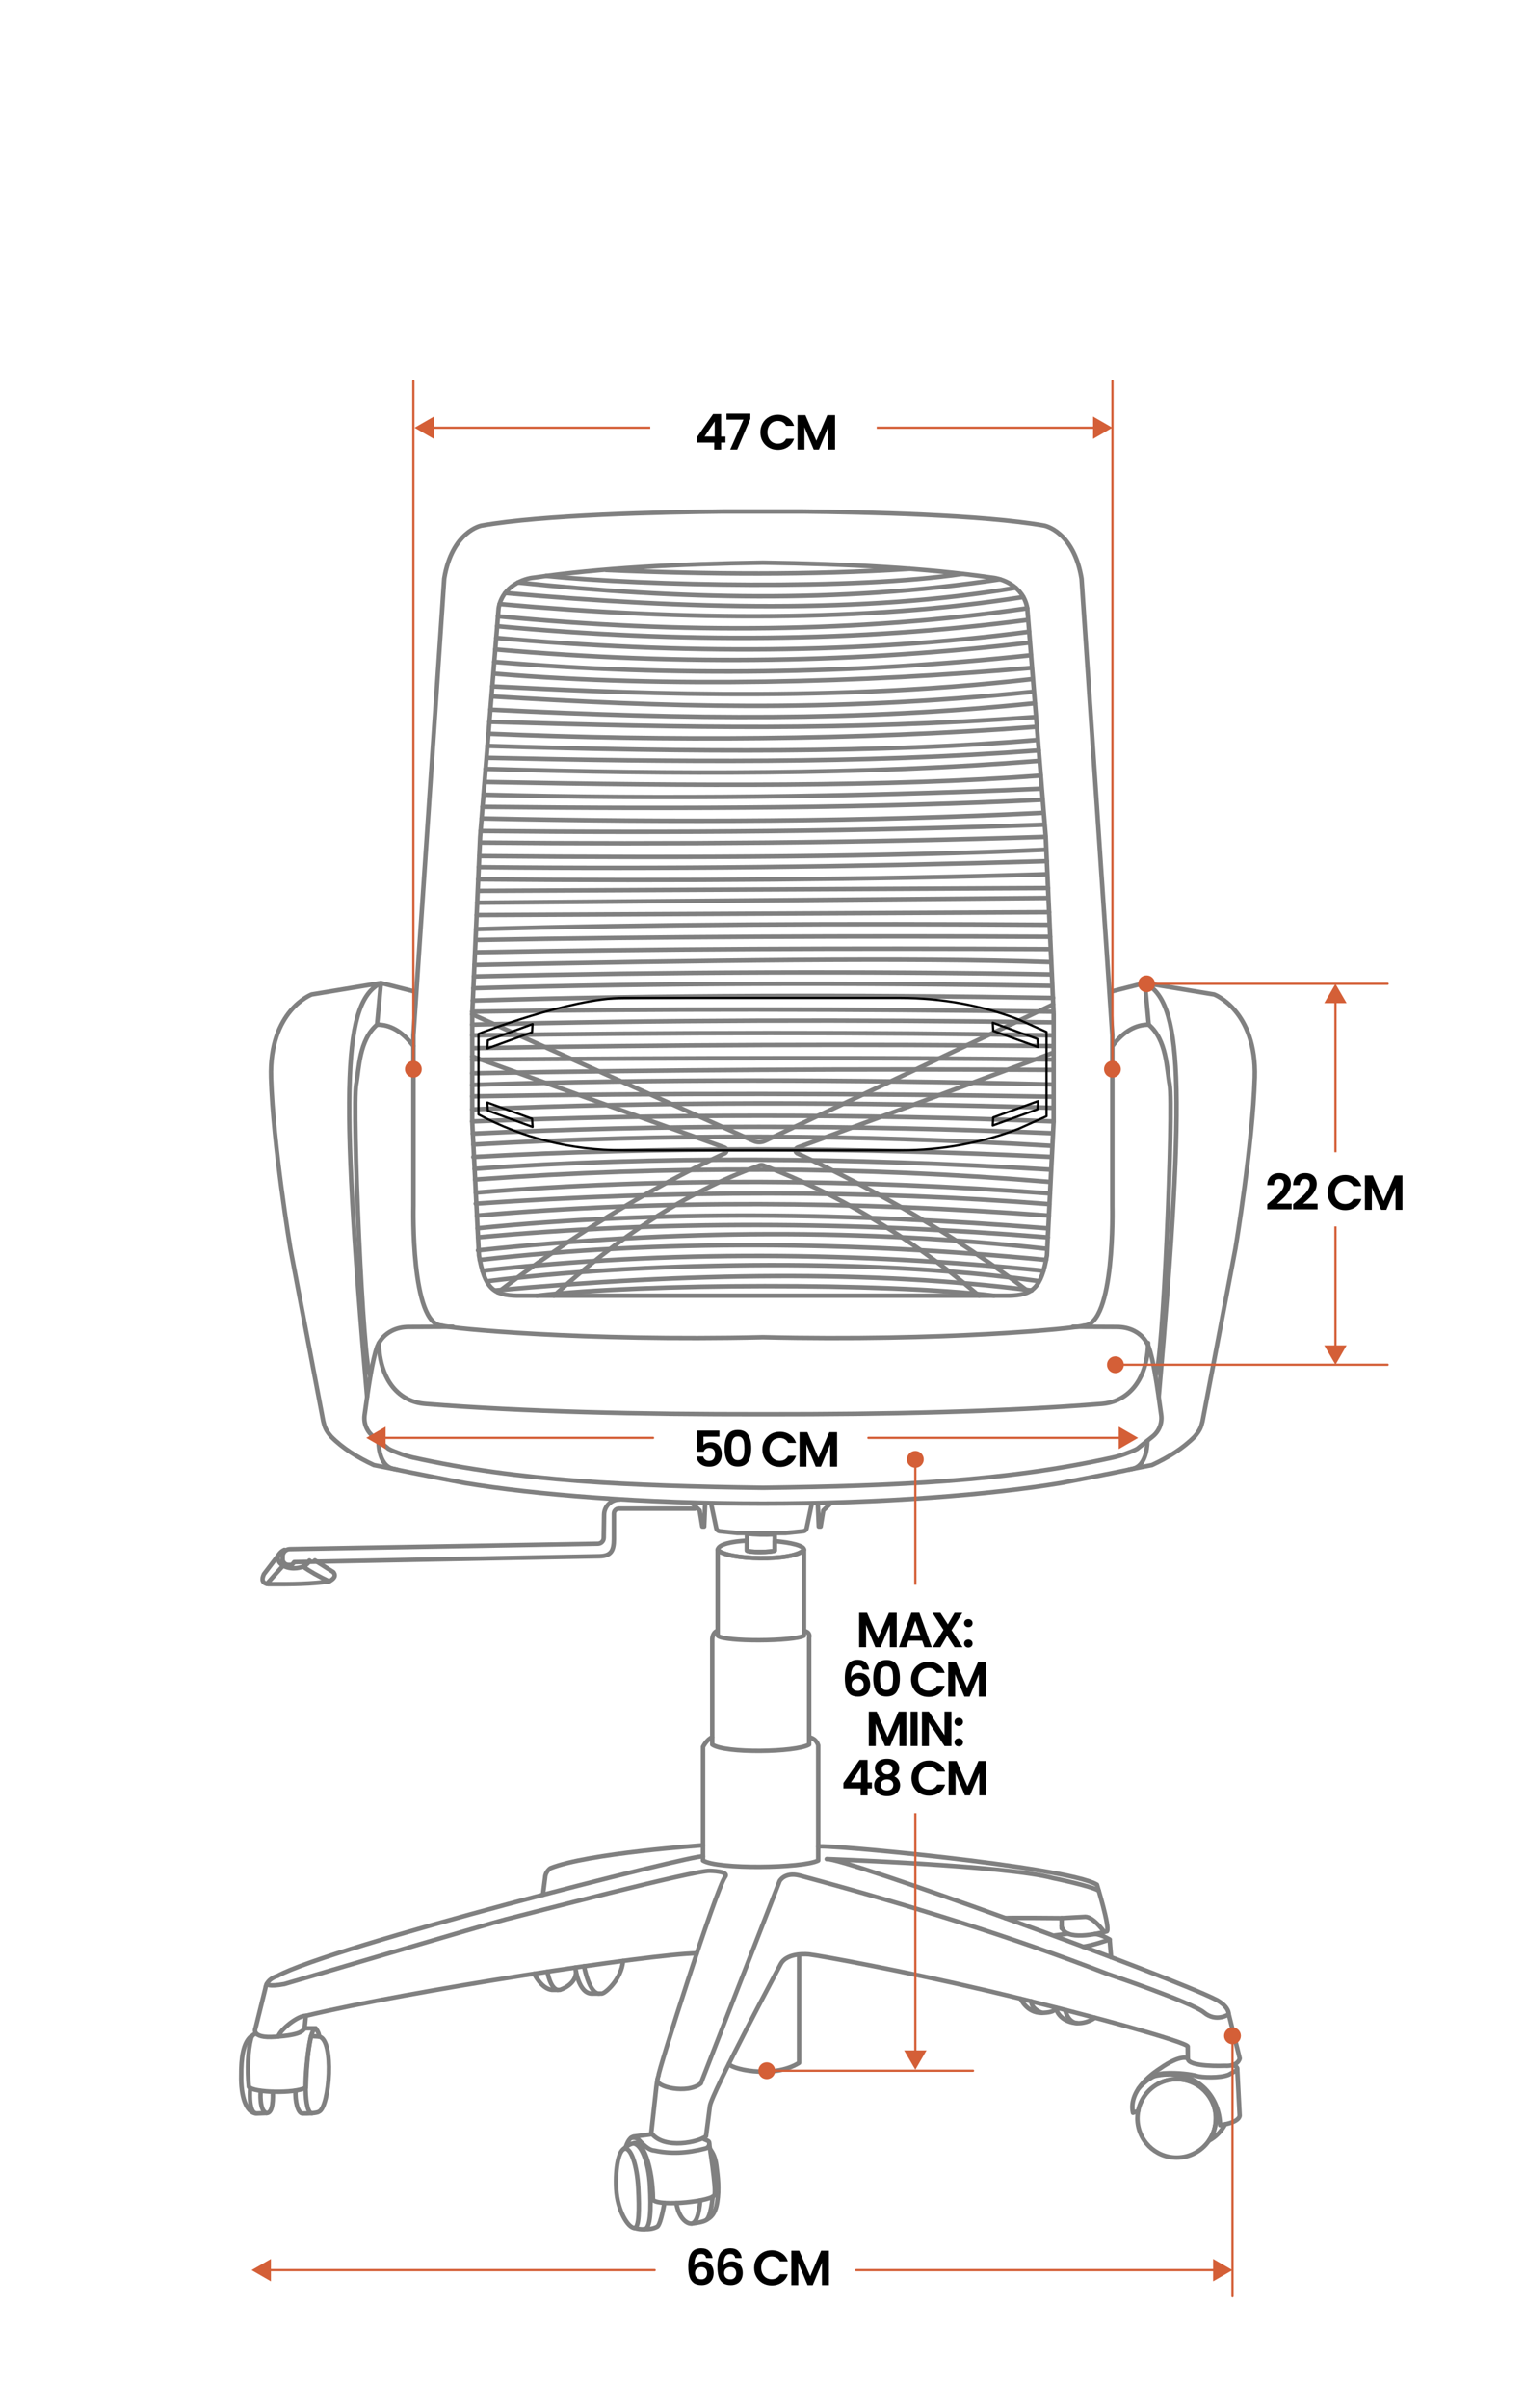 <?xml version="1.0" encoding="utf-8"?>
<!-- Generator: Adobe Illustrator 26.1.0, SVG Export Plug-In . SVG Version: 6.00 Build 0)  -->
<svg version="1.1" xmlns="http://www.w3.org/2000/svg" xmlns:xlink="http://www.w3.org/1999/xlink" x="0px" y="0px"
	 viewBox="0 0 380 600" style="enable-background:new 0 0 380 600;" xml:space="preserve">
<style type="text/css">
	.st0{fill:#808080;}
	.st1{fill:none;stroke:#808080;stroke-linecap:round;stroke-linejoin:round;stroke-miterlimit:10;}
	.st2{fill:#D55F37;}
	.st3{opacity:0.8;fill:#FFFFFF;}
	.st4{fill:#FFFFFF;}
	.st5{fill:none;stroke:#D55F37;stroke-width:0.5;stroke-linecap:round;stroke-linejoin:round;}
	.st6{fill:none;stroke:#D55F37;stroke-width:0.5;stroke-miterlimit:10;}
	.st7{fill:none;stroke:#D55F37;stroke-width:0.5;stroke-linecap:round;stroke-linejoin:round;stroke-dasharray:5.008,5.008;}
	.st8{fill:none;stroke:#D55F37;stroke-linecap:round;stroke-linejoin:round;}
	.st9{fill:none;stroke:#808080;stroke-width:2;stroke-linecap:round;stroke-linejoin:round;stroke-miterlimit:10;}
	.st10{fill:none;stroke:#FF0000;stroke-miterlimit:10;}
	.st11{fill:#D45F37;}
	.st12{fill:none;stroke:#808080;stroke-width:1.118;stroke-linecap:round;stroke-linejoin:round;stroke-miterlimit:10;}
	.st13{fill:none;stroke:#000000;stroke-width:0.559;stroke-linecap:round;stroke-linejoin:round;stroke-miterlimit:10;}
	.st14{fill:none;stroke:#D45F37;stroke-width:0.559;stroke-miterlimit:10;}
	.st15{fill:none;stroke:#D45F37;stroke-width:0.559;stroke-linecap:round;stroke-linejoin:round;}
	.st16{fill:none;stroke:#D45F37;stroke-width:0.559;stroke-linecap:round;stroke-linejoin:round;stroke-dasharray:2.795,2.795;}
	.st17{fill:none;stroke:#D55F37;stroke-linecap:round;stroke-linejoin:round;stroke-miterlimit:10;}
</style>
<g id="Capa_4">
</g>
<g id="Capa_3">
</g>
<g id="Capa_2">
	<g>
		<g>
			<path class="st12" d="M190.1,333.17c-44.91,1.05-78.07-2.2-79.94-2.89c-7.85-0.18-7.14-29.8-7.14-29.8v-42.53l7.67-113.79
				c1.95-11.83,9.28-13.2,9.28-13.2c15.16-2.7,44.8-3.36,60.24-3.52h19.77c15.44,0.16,45.08,0.82,60.24,3.52
				c0,0,7.33,1.37,9.28,13.2l7.67,113.79v42.53c0,0,0.71,29.62-7.14,29.8C268.17,330.98,235.01,334.23,190.1,333.17"/>
			<path class="st12" d="M91.47,347.97c-6.98-79.26-5.67-98.4,3.44-103.06l-17.26,2.86c0,0-10.62,3.98-10.11,20.73
				s4.8,42.49,4.8,42.49l8.21,43.1c0.35,1.41,0.54,2.15,1.94,3.81c2.91,2.94,6.58,5.22,10.68,7.12l5.66,1.11"/>
			<path class="st12" d="M190.1,322.82l61.27,0c5.98-0.1,8.11-2.02,9.5-10l1.68-33.41v-26.7l-1.97-44.2l-4.6-56.96
				c-0.98-5.63-6.38-7.41-8.81-7.63c-16.23-2.34-35.65-3.42-57.06-3.73h0c-21.41,0.3-40.83,1.39-57.06,3.73
				c-2.43,0.22-7.84,2-8.81,7.63l-4.6,56.96l-1.97,44.2v26.7l1.68,33.41c1.39,7.98,3.52,9.9,9.5,10L190.1,322.82z"/>
			<path class="st12" d="M267.35,330.56l10.98,0.05c1.5,0.01,3.01,0.31,4.34,1.01c1.52,0.8,2.75,1.99,3.52,3.81
				c1.25,3.36,2.21,10.13,3.16,17.11c0.28,2.04-0.54,4.08-2.14,5.36l-3.84,3.07c-0.79,0.44-1.87,0.83-3.27,1.35
				c-0.88,0.33-1.79,0.6-2.71,0.8c-26.65,5.94-54.04,7.11-87.29,7.56h0c-33.26-0.45-60.65-1.62-87.29-7.56
				c-0.92-0.21-1.83-0.48-2.71-0.8c-1.41-0.52-2.49-0.91-3.27-1.35l-3.84-3.07c-1.61-1.29-2.42-3.32-2.14-5.36
				c0.95-6.98,1.92-13.74,3.16-17.11c0.77-1.82,2.01-3.01,3.52-3.81c1.33-0.7,2.84-1.01,4.34-1.01l10.98-0.05"/>
			<path class="st12" d="M285.89,358.98c0,0,0.16,6.08-3.58,6.95c-3.74,0.87-17.94,3.57-17.94,3.57
				c-17.17,2.86-44.53,5.12-74.27,5.12h0c-29.74,0-57.1-2.26-74.27-5.12c0,0-14.2-2.7-17.94-3.57c-3.74-0.87-3.58-6.95-3.58-6.95"/>
			<path class="st12" d="M288.73,347.97c6.98-79.26,5.67-98.4-3.44-103.06l17.26,2.86c0,0,10.62,3.98,10.11,20.73
				s-4.8,42.49-4.8,42.49l-8.21,43.1c-0.35,1.41-0.54,2.15-1.94,3.81c-2.91,2.94-6.58,5.22-10.68,7.12l-5.66,1.11"/>
			<path class="st12" d="M117.65,252.7l70.08,31.55c0.94,0.43,2.03,0.42,2.96-0.03l71.76-33.98"/>
			<path class="st12" d="M117.65,263.19c0,0,53.06,19.2,62.88,22.71c0.62,0.22,0.7,1.06,0.14,1.41
				c-20.17,9.52-38.99,21.16-56.6,34.67"/>
			<path class="st12" d="M262.55,262.24c0,0-53.99,20.15-63.8,23.66c-0.62,0.22-0.7,1.06-0.14,1.41
				c20.17,9.52,39.68,20.68,57.29,34.19"/>
			<path class="st12" d="M138.03,322.82c15.75-14.24,32.48-25.65,50.87-32.3c0.5-0.32,1.14-0.33,1.65-0.02
				c17.7,6.76,35.5,17.12,53.43,32.32"/>
			<polyline class="st12" points="172.5,374.54 174.34,376.34 175,380.33 175.47,380.33 175.71,374.65 			"/>
			<path class="st12" d="M177.26,374.93l1.22,5.81c0.09,0.41,0.43,0.71,0.84,0.76l4.36,0.45h12.12l4.36-0.45
				c0.42-0.04,0.76-0.35,0.84-0.76l1.22-5.81"/>
			<polyline class="st12" points="206.99,374.54 205.15,376.34 204.49,380.33 204.02,380.33 203.78,374.65 			"/>
			<path class="st12" d="M173.18,375.88H154.2c-0.68,0-1.23,0.55-1.23,1.23v6.3c0,2.97-0.7,4.27-3.66,4.33L73.3,389.2l-0.28,0.36
				c-0.16,0.21-0.41,0.34-0.68,0.34h-0.47c-0.79,0-1.44-0.64-1.44-1.44v-0.69c0-0.98,0.79-1.79,1.77-1.81l76.78-1.35
				c0.8-0.01,1.45-0.66,1.46-1.46l0.09-5.78c0.03-2.09,1.74-3.77,3.84-3.77l0,0"/>
			<path class="st12" d="M77.1,388.81c-0.39,1.14-1.98,1.93-3.87,1.93c-2.19,0-3.97-1.14-3.97-2.55c0-0.84,0.63-1.58,1.59-2.04"/>
			<path class="st12" d="M69.53,387.27l-3.76,4.92c-0.63,1.34-0.44,2.25,1.01,2.49c5.83,0.04,11.3-0.05,15.25-0.69
				c1.14-0.62,1.81-1.33,1.03-2.3l-4.59-2.91"/>
			<path class="st12" d="M70.44,390.21c-0.11,0.09-3.96,4.41-3.96,4.41"/>
			<path class="st12" d="M82.03,393.99c-2.62-1.23-4.79-2.46-6.51-3.69"/>
			<path class="st12" d="M103,246.96l-8.09-2.05l-0.95,10.38c3.17-0.01,6.2,1.56,9.04,5.32"/>
			<path class="st12" d="M92.29,342.7c-1.84-1.34-4.59-66.87-3.54-72.48c0.73-3.88,0.69-11.11,5.21-14.93"/>
			<path class="st12" d="M277.2,246.96l8.09-2.05l0.95,10.38c-3.17-0.01-6.2,1.56-9.04,5.32"/>
			<path class="st12" d="M287.91,342.7c1.84-1.34,4.59-66.87,3.54-72.48c-0.73-3.88-0.69-11.11-5.21-14.93"/>
			<path class="st12" d="M286.09,334.59c0,3.42-1,10.92-7.28,14.04c-1.36,0.67-2.85,1.03-4.36,1.15
				c-24.59,1.96-53.18,2.61-83.85,2.58h-0.7c-30.66,0.03-59.26-0.62-83.85-2.58c-1.51-0.12-3-0.48-4.36-1.15
				c-6.28-3.12-7.28-10.62-7.28-14.04"/>
			<g>
				<path class="st12" d="M151.09,142.02c25.49,1.11,50.78,1.3,75.68-0.29"/>
				<path class="st12" d="M136.06,143.5c24.46,2.46,76.95,3.57,103.78-0.53"/>
				<path class="st12" d="M129.07,145.13c39.72,4.13,79.66,5.31,120.11-0.79"/>
				<path class="st12" d="M125.86,147.75c45.61,4.03,89.15,5.17,127.24-1.3"/>
				<path class="st12" d="M124.47,150.5c46.82,4.18,90.91,4.44,130.52-1.75"/>
				<path class="st12" d="M255.97,151.55c-41.74,6.07-86.1,6.43-131.91,1.99"/>
				<path class="st12" d="M123.86,156.01c45.54,4.24,89.66,3.98,132.11-1.54"/>
				<path class="st12" d="M123.63,158.93c46.31,4.13,90.73,3.95,132.82-1.53"/>
				<path class="st12" d="M123.39,161.8c47.53,4.18,91.59,3.18,133.05-1.67"/>
				<path class="st12" d="M123.14,164.9c44.98,3.77,89.56,3.04,133.78-1.65"/>
				<path class="st12" d="M123.39,167.86c42.92,3.55,91.72,2.2,133.53-1.45"/>
				<path class="st12" d="M122.65,171.01c27.75,1.34,80.5,4.35,134.75-1.84"/>
				<path class="st12" d="M122.65,173.52c42.59,2.57,82.87,4.08,134.75-1.17"/>
				<path class="st12" d="M122.18,176.81c50.31,2.48,91.36,2.89,135.71-1.6"/>
				<path class="st12" d="M121.94,179.84c51.03,1.53,87.79,2.23,135.95-1.19"/>
				<path class="st12" d="M121.7,182.81c44.42,1.86,91.68,1.62,136.19-1.7"/>
				<path class="st12" d="M121.45,185.84c51.33,1.63,98.81,1.79,137.17-1.5"/>
				<path class="st12" d="M121.45,188.81c46.85,1.04,93.33,1.5,137.39-1.84"/>
				<path class="st12" d="M120.99,191.57c47.59,1.43,94.09,1.46,137.85-1.99"/>
				<path class="st12" d="M120.99,194.83c52.27,1.03,101.16,1.21,138.36-1.59"/>
				<path class="st12" d="M120.47,198c44.77,1.15,91.12,0.58,138.88-1.5"/>
				<path class="st12" d="M120.22,201.03c51.97,0.58,99.72,0.25,139.61-1.77"/>
				<path class="st12" d="M119.99,203.91c49.45,1.06,96.35,0.78,139.84-1.39"/>
				<path class="st12" d="M119.74,207.05c48.85,0.52,95.72,0.08,140.09-1.57"/>
				<path class="st12" d="M119.74,209.92c48.25,0.47,95.25,0.04,140.84-1.41"/>
				<path class="st12" d="M119.41,213.29c54.12,0.52,102.37,0.17,141.17-1.59"/>
				<path class="st12" d="M119.28,216.04c46.26,0.5,93.49-0.05,141.57-1.49"/>
				<path class="st12" d="M119.15,219.09c50.45,0.43,97.91,0.06,141.7-1.28"/>
				<line class="st12" x1="119.15" y1="221.96" x2="261.15" y2="221.26"/>
				<line class="st12" x1="118.89" y1="224.91" x2="261.15" y2="223.73"/>
				<line class="st12" x1="118.75" y1="227.98" x2="261.42" y2="227.28"/>
				<path class="st12" d="M261.42,230.41c-51.44-0.36-99.83-0.14-142.82,1.09"/>
				<path class="st12" d="M118.59,234.19c46.15-0.82,93.93-1.05,143.1-0.79"/>
				<path class="st12" d="M118.59,237.25c44.22-0.84,92.12-1.05,142.82-0.79"/>
				<path class="st12" d="M118.19,240.41c56.28-1.12,109.06-1.88,143.5-0.7"/>
				<path class="st12" d="M118.07,243.27c48.4-1.13,96.43-1.33,144.04-0.5"/>
				<path class="st12" d="M262.11,245.63c-50.02-0.82-98.07-0.73-144.17,0.59"/>
				<path class="st12" d="M117.8,249.29c46.58-1.34,94.92-1.47,144.64-0.66"/>
				<path class="st12" d="M117.65,252.05c45.33-0.74,93.89-0.67,144.8,0"/>
				<path class="st12" d="M117.65,255.29c46.72-1.16,94.96-1.29,144.46-0.57"/>
				<path class="st12" d="M117.65,257.96c50.48-0.73,99.02-0.82,144.8,0"/>
				<path class="st12" d="M117.8,261.15c48.57-0.86,96.68-1.05,144.31-0.53"/>
				<path class="st12" d="M117.65,263.99c54.14-0.4,104.37-0.53,144.91,0"/>
				<path class="st12" d="M117.65,267.41c47.82-0.86,96.09-1.13,144.8-0.84"/>
				<path class="st12" d="M117.65,270.3c44.87-1.47,93.4-1.39,144.8-0.1"/>
				<path class="st12" d="M117.65,273.16c47.71-0.84,96-0.77,144.8,0.1"/>
				<path class="st12" d="M117.65,276.41c45.9-1.95,94.46-1.89,144.91-0.39"/>
				<path class="st12" d="M117.65,279.41c47.93-1.88,96.23-1.89,144.91,0"/>
				<path class="st12" d="M262.11,282.33c-49.24-2.09-97.4-2.16-144.31,0.11"/>
				<path class="st12" d="M262.11,285.49c-48.5-2.87-96.57-3.07-144.17-0.32"/>
				<path class="st12" d="M117.94,288.25c46.47-2.58,94.62-2.42,144.17-0.01"/>
				<path class="st12" d="M118.24,291.22c45.37-3.3,93.48-2.83,143.45,0.19"/>
				<path class="st12" d="M118.37,293.88c48.52-3.5,96.29-3.29,143.32,0.59"/>
				<path class="st12" d="M118.54,297.15c46.56-3.81,94.37-3.39,143.12,0.2"/>
				<path class="st12" d="M118.54,299.89c49.92-3.44,97.58-3.4,142.98,0.12"/>
				<path class="st12" d="M118.82,302.86c46-4,93.67-3.58,142.55,0"/>
				<path class="st12" d="M118.98,306.02c45.42-4.56,92.99-3.86,141.85,0"/>
				<path class="st12" d="M119.1,308.29c45.74-4.25,93.2-3.94,142.01,0"/>
				<path class="st12" d="M119.1,311.54c49.52-5.31,96.72-5.35,141.73-0.39"/>
				<path class="st12" d="M119.53,313.91c45.48-5.14,92.69-4.61,141.14,0"/>
				<path class="st12" d="M120.18,316.61c46.66-5.16,93.27-4.7,139.84,0"/>
				<path class="st12" d="M121.92,319.16c35.22-4.4,93.14-6.09,136.74,0"/>
				<path class="st12" d="M257.08,321.5c-39.82-5.1-85.79-4.37-133.68,0"/>
				<path class="st12" d="M133.76,322.82c26.54-3.09,86.94-3.28,113.95,0"/>
			</g>
			<g>
				<path class="st12" d="M178.61,406.36c-1.11,0.49-1.13,2.02-1.13,2.02v26.27c3.06,2.24,20.89,1.95,24.14,0v-26.63
					c0,0,0.45-1.27-1.13-1.65"/>
				<path class="st12" d="M177.47,432.82c-1.32,0.49-2.29,2.41-2.29,2.41v28.32c3.63,2.24,24.84,1.95,28.7,0v-28.68
					c0,0-0.33-1.65-2.22-2.04"/>
				<path class="st12" d="M175.19,462.51c-2.12-0.55-92.81,22.49-106.05,29.79c0,0-2.73,0.68-3.02,3.12l-2.43,9.83
					c0,0-1.46,2.69,4.96,2.21c6.42-0.49,6.72-1.43,7.26-2.11l0.29-3.12c25.81-6.21,85.94-15.38,97.43-15.58"/>
				<path class="st12" d="M66.45,494.32c0,0,0.35,0.76,4.43,0c0,0,51.62-15.25,55.2-16.14c5.2-1.29,47.12-12.27,50.82-12.07
					c0,0,4.91,0.06,3.79,1.49c-2.19,2.8-17.05,49.52-16.59,49.52c-0.27,0.47-0.54,2.69-0.54,2.69l-1.28,11.62
					c3.16,4.3,12.21,2.18,13.65,0.78l0.97-7.5c0.29-2.92,17.62-35.34,17.62-35.34c1.65-3.12,7.16-2.43,7.16-2.43
					c2.96,0.36,23.1,4.04,44.27,9.02c24.59,5.78,50.44,13.01,50.01,13.95l0.03,2.92c-0.1,2.24,9.22,1.85,9.22,1.85
					c3.41,0.19,3.7-1.85,3.7-1.85l-2.73-11c-0.1-2.14-3.12-3.6-3.12-3.6c-11.68-5.94-93.26-35.63-97.06-35.05
					c0,0,44.86,1.61,56.32,4.73c0,0,10.2,2.1,11.48,3.19"/>
				<path class="st12" d="M163.84,518c-0.8,1.98,7.57,3.83,10.8,1.06l19.62-50.37c0,0,1.21-2.35,4.97-1.41
					c27.37,7.37,53.23,15.41,76.73,24.52c0,0,20.96,7.05,24.05,9.61s6.17,0.44,6.17,0.44"/>
				<path class="st12" d="M203.89,460.09c-0.56-0.83,61.81,4.9,69.45,9.47c0,0,3.29,10.62,2.49,11.62c0,0-8.2,2.35-10.62,0
					c0,0-0.67-0.74-0.67-1.34"/>
				<path class="st12" d="M264.54,480.44v-2.55c0,0-13.05-0.13-14.02,0"/>
				<path class="st12" d="M175.19,459.74c0,0-28.75,1.99-38.04,5.72c0,0-1.24,0.83-1.31,2.29l-0.56,4.34"/>
				<path class="st12" d="M181.68,514.1c-0.44,1.13,10.74,4.07,17.44-0.15v-26.98"/>
				<path class="st12" d="M275.16,481.36c0,0-2.63-3.73-4.69-3.8l-5.94,0.33"/>
				<path class="st12" d="M69.32,507.4c0.62-1.83,4.96-5.26,6.89-5.17"/>
				<path class="st12" d="M63.54,506.76c0,0-0.76,0.17-0.99,1.16c-0.77,3-0.97,7.29-0.55,11.99c0,0.02,0.01,0.03,0.02,0.04
					c1.12,1.42,11.32,1.72,14.19,0.17c0,0,0.29-14.07,2.43-14.77h-2.73"/>
				<path class="st12" d="M77.52,507.29l1.97,0.11c3.89,0.67,2.64,17.58,0,18.71c0,0-0.42,0.5-4.17,0.45
					c-1.16-0.13-1.83-3.24-1.68-5.68"/>
				<path class="st12" d="M78.64,505.35c0,0,0.96,1.16,0.85,2.05"/>
				<path class="st12" d="M62.5,507.4c-1.9,1.64-2.42,5.28-2.39,9.7c-0.11,5.06,1.15,9.24,3.74,9.47l2.6-0.1
					c1.14-0.03,1.65-1.81,1.53-5.33"/>
				<path class="st12" d="M77.75,526.5c-1.97,0-2.18-9.57-0.29-18.98"/>
				<path class="st12" d="M64.96,520.97c0,0-0.44,5,1.49,5.5"/>
				<path class="st12" d="M63.54,526.46c0,0-1.59-0.2-1.21-6.26"/>
				<path class="st12" d="M133.1,491.75c0,0,1.8,3.74,4.4,4.02h2.03c0,0,4.01-1.19,4.01-4.53"/>
				<path class="st12" d="M143.36,490.21c0,0,0.72,6.42,4.08,6.49l2.38-0.01c0.81,0.22,5.14-3.65,5.41-8.13"/>
				<path class="st12" d="M145.53,489.9c0,0,1.28,6.91,3.77,6.79"/>
				<path class="st12" d="M136.4,491.25c0,0,0.68,4.18,2.57,4.53"/>
				<path class="st12" d="M276.86,487.64l-0.36-4.41c0,0-2.01-1.28-3.68-1.38"/>
				<line class="st12" x1="262.64" y1="482.23" x2="266.14" y2="481.77"/>
				<path class="st12" d="M276.5,483.23c0,0-4.79,1.65-6.66,1.77"/>
				<path class="st12" d="M256.98,498.59c0,0-0.22,1.81,2.62,2.89"/>
				<path class="st12" d="M272.83,502.71c0,0-2.36,1.89-5.56,1.21c-3.19-0.68-4.12-3.04-4.18-3.74c0,0,0.23,1.27-3.5,1.31
					c-3.73,0.04-5.25-3.49-5.25-3.49"/>
				<path class="st12" d="M265.41,500.77c0,0,0.6,3.08,3.01,3.29"/>
				<path class="st12" d="M295.99,512.84c0,0-1.64-1.18-6.93,2.52c-0.78,0.54-8.04,4.99-6.74,11.04l1.3-0.47"/>
				<path class="st12" d="M290.89,516.82c-1.05,0.03-2.15,0.17-3.28,0.43"/>
				<path class="st12" d="M307.09,514.52c0,0,1.04,0.2,1.2,0.74c0.18,3.6,0.39,7.6,0.61,11.83c0,0,0.07,1.43-3.64,2.17"/>
				<path class="st12" d="M283.71,520.33c0,0,2.92-3.54,6.32-3.76c3.4-0.22,6.97,0.27,8.16,0.65c1.19,0.38,5.83,0.59,7.99-0.32
					l2.14-1.19"/>
				<path class="st12" d="M302.97,527.79c0,2.07-0.64,3.98-1.74,5.56c-1.77,2.54-4.71,4.21-8.03,4.21c-5.4,0-9.77-4.37-9.77-9.77
					c0-3.73,2.09-6.97,5.15-8.62c1.38-0.74,2.95-1.16,4.62-1.16C298.6,518.01,302.97,522.39,302.97,527.79z"/>
				<path class="st12" d="M290.89,516.82L290.89,516.82c7.87-0.23,12.94,5.69,13.13,12.65c0.46-0.06,0.87-0.13,1.25-0.2
					c-0.9,1.73-2.32,3.16-4.03,4.08c1.1-1.58,1.74-3.49,1.74-5.56c0-5.4-4.37-9.78-9.77-9.78c-1.67,0-3.24,0.42-4.62,1.16"/>
				<path class="st12" d="M159.04,545.07c0.29,5.47,0.22,10.03-0.96,10.03c-1.52,0-4.24-4.26-4.53-9.73
					c-0.29-5.47,0.7-9.97,2.22-10.05C157.29,535.23,158.75,539.6,159.04,545.07z"/>
				<path class="st12" d="M158.08,555.1c0.8,0.22,1.61,0.39,2.45,0.3c1.59-0.02,1.74-4.94,1.43-10.85
					c-0.31-5.91-2.22-10.62-4.26-10.51c-0.79,0.14-1.6,0.71-2.42,1.46"/>
				<path class="st12" d="M155.93,534.95c0.49-1.5,1.14-2.58,2.2-2.66l4.38-0.56"/>
				<path class="st12" d="M157.23,532.66c0.68-0.1,1.37-0.13,1.96,0.5c1.64,1.78,2.82,2.61,3.9,2.65c3.87,0.85,8.11,0.69,12.72-0.53
					c0.71-0.19,1.05-0.83,0.9-1.54c-0.1-0.44-0.85-0.48-1.65-0.98"/>
				<path class="st12" d="M176.73,534.19c0,0,1.82,11.32,1.31,12.61c-0.1,1.59-13.48,3.04-15.33,1.31
					c-0.02-8.32-2.65-15.14-4.84-14.11"/>
				<path class="st12" d="M165.56,548.83c0,0-0.83,5.11-1.73,5.92c-0.92,0.54-2.14,0.7-3.3,0.65"/>
				<path class="st12" d="M168.53,548.89c0.57,3.53,2.4,5.1,3.65,5.11c1.27,0.01,1.97-2.09,2.32-5.79"/>
				<path class="st12" d="M177.6,547.28c0,0-0.46,5.35-1.73,5.91c-0.84,0.44-2.14,0.63-3.48,0.8"/>
				<path class="st12" d="M176.09,553.05c0.83-0.49,2.12-1.19,2.63-4.45c0.51-3.2,0.16-6.25-0.22-9.1c-0.25-1.87-0.81-3.06-1.58-4.1
					"/>
				<path class="st12" d="M200.34,386.11v21.41c-2.44,1.43-19.93,1.6-21.51,0v-21.41C180.87,388.7,197.89,389.14,200.34,386.11z"/>
				<path class="st12" d="M200.34,386.11c-2.44,3.03-19.47,2.59-21.51,0c0.25-1.36,3.44-2.05,7.29-2.25v2.45
					c0.51,0.51,6.15,0.46,6.93,0v-2.33C197.05,384.32,200.34,385.09,200.34,386.11z"/>
				<path class="st12" d="M193.05,382.27v4.04c-0.79,0.46-6.42,0.51-6.93,0v-4.23C187.85,382.35,190.73,382.41,193.05,382.27z"/>
			</g>
		</g>
		<g>
			<path class="st13" d="M119.23,277.66l0-20.08c0,0,22.86-8.94,36.15-8.94h69.02c10.22,0,20.3,1.84,29.46,5.38l6.91,3.1v20.99
				l-6.91,3.1c-9.16,3.54-19.24,5.38-29.46,5.38h-69.02C142.09,286.6,130.23,283.49,119.23,277.66L119.23,277.66"/>
			<polygon class="st13" points="121.43,261.23 121.56,259.2 132.71,255.15 132.58,257.18 			"/>
			<polygon class="st13" points="121.43,274.69 121.56,276.72 132.71,280.77 132.58,278.74 			"/>
			<polygon class="st13" points="258.65,260.88 258.52,258.86 247.37,254.81 247.5,256.84 			"/>
			<polygon class="st13" points="258.65,274.35 258.52,276.38 247.37,280.42 247.5,278.4 			"/>
		</g>
		<g>
			<g>
				<path d="M223.44,401.83v8.58h-1.72v-5.58l-2.3,5.58h-1.3l-2.31-5.58v5.58h-1.72v-8.58h1.96l2.73,6.38l2.73-6.38H223.44z"/>
				<path d="M229.79,408.78h-3.42l-0.57,1.64H224l3.09-8.6h2l3.09,8.6h-1.82L229.79,408.78z M229.32,407.4l-1.24-3.59l-1.24,3.59
					H229.32z"/>
				<path d="M237.86,410.42l-1.86-2.89l-1.68,2.89h-1.94l2.71-4.33l-2.74-4.26h1.98l1.86,2.88l1.67-2.88h1.94l-2.69,4.32l2.74,4.27
					H237.86z"/>
				<path d="M240.53,405.12c-0.2-0.19-0.3-0.43-0.3-0.72c0-0.29,0.1-0.53,0.3-0.72c0.2-0.19,0.46-0.29,0.77-0.29
					c0.3,0,0.55,0.1,0.75,0.29c0.2,0.19,0.3,0.43,0.3,0.72c0,0.29-0.1,0.53-0.3,0.72c-0.2,0.19-0.45,0.29-0.75,0.29
					C240.99,405.41,240.73,405.31,240.53,405.12z M240.53,410.21c-0.2-0.19-0.3-0.43-0.3-0.72c0-0.29,0.1-0.53,0.3-0.72
					c0.2-0.19,0.46-0.29,0.77-0.29c0.3,0,0.55,0.1,0.75,0.29c0.2,0.19,0.3,0.43,0.3,0.72c0,0.29-0.1,0.53-0.3,0.72
					c-0.2,0.19-0.45,0.29-0.75,0.29C240.99,410.5,240.73,410.41,240.53,410.21z"/>
				<path d="M214.56,415.21c-0.2-0.17-0.49-0.26-0.87-0.26c-0.57,0-0.98,0.23-1.25,0.68c-0.27,0.46-0.4,1.2-0.41,2.22
					c0.2-0.33,0.48-0.58,0.86-0.77s0.79-0.28,1.23-0.28c0.53,0,1,0.11,1.41,0.34c0.41,0.23,0.73,0.56,0.96,1s0.34,0.96,0.34,1.58
					c0,0.58-0.12,1.1-0.35,1.56c-0.23,0.46-0.58,0.81-1.03,1.06c-0.45,0.25-0.99,0.38-1.61,0.38c-0.85,0-1.52-0.19-2.01-0.57
					c-0.49-0.38-0.83-0.9-1.02-1.58c-0.19-0.68-0.29-1.51-0.29-2.5c0-1.5,0.26-2.63,0.77-3.4s1.33-1.15,2.45-1.15
					c0.86,0,1.53,0.23,2,0.7c0.48,0.47,0.75,1.05,0.82,1.75h-1.6C214.91,415.64,214.77,415.39,214.56,415.21z M212.64,418.61
					c-0.29,0.25-0.44,0.62-0.44,1.11s0.14,0.87,0.41,1.14c0.27,0.28,0.66,0.42,1.16,0.42c0.44,0,0.79-0.13,1.05-0.41
					s0.39-0.64,0.39-1.09c0-0.48-0.13-0.85-0.38-1.13c-0.25-0.28-0.62-0.42-1.1-0.42C213.3,418.23,212.93,418.35,212.64,418.61z"/>
				<path d="M218.36,414.78c0.51-0.8,1.36-1.21,2.55-1.21s2.04,0.4,2.55,1.21c0.51,0.8,0.77,1.91,0.77,3.33
					c0,1.43-0.26,2.55-0.77,3.36c-0.51,0.81-1.36,1.22-2.55,1.22s-2.04-0.41-2.55-1.22c-0.51-0.81-0.77-1.93-0.77-3.36
					C217.6,416.7,217.85,415.59,218.36,414.78z M222.42,416.58c-0.08-0.41-0.23-0.75-0.47-1.01c-0.23-0.26-0.58-0.39-1.04-0.39
					c-0.46,0-0.81,0.13-1.04,0.39c-0.23,0.26-0.39,0.6-0.47,1.01c-0.08,0.41-0.12,0.92-0.12,1.53c0,0.62,0.04,1.15,0.11,1.57
					c0.07,0.42,0.23,0.76,0.47,1.02c0.24,0.26,0.59,0.39,1.05,0.39c0.46,0,0.81-0.13,1.05-0.39c0.24-0.26,0.39-0.6,0.47-1.02
					c0.07-0.42,0.11-0.95,0.11-1.57C222.54,417.51,222.5,417,222.42,416.58z"/>
				<path d="M227.59,416.14c0.38-0.67,0.9-1.19,1.56-1.56c0.66-0.37,1.4-0.56,2.22-0.56c0.96,0,1.8,0.25,2.52,0.74
					c0.72,0.49,1.23,1.17,1.51,2.04h-1.98c-0.2-0.41-0.47-0.72-0.83-0.92c-0.36-0.21-0.77-0.31-1.24-0.31
					c-0.5,0-0.94,0.12-1.33,0.35c-0.39,0.23-0.69,0.56-0.91,0.99c-0.22,0.43-0.33,0.93-0.33,1.5c0,0.57,0.11,1.06,0.33,1.49
					s0.52,0.76,0.91,1c0.39,0.23,0.83,0.35,1.33,0.35c0.47,0,0.88-0.1,1.24-0.31c0.36-0.21,0.63-0.52,0.83-0.93h1.98
					c-0.29,0.88-0.79,1.56-1.51,2.05c-0.72,0.49-1.56,0.73-2.53,0.73c-0.82,0-1.56-0.19-2.22-0.56c-0.66-0.37-1.18-0.89-1.56-1.56
					s-0.57-1.42-0.57-2.26S227.21,416.81,227.59,416.14z"/>
				<path d="M245.63,414.13v8.58h-1.72v-5.58l-2.3,5.58h-1.3l-2.31-5.58v5.58h-1.72v-8.58h1.96l2.73,6.38l2.73-6.38H245.63z"/>
				<path d="M225.84,426.43v8.58h-1.72v-5.58l-2.3,5.58h-1.3l-2.31-5.58v5.58h-1.72v-8.58h1.96l2.73,6.38l2.73-6.38H225.84z"/>
				<path d="M228.64,426.43v8.58h-1.72v-8.58H228.64z"/>
				<path d="M237.07,435.02h-1.72l-3.9-5.89v5.89h-1.72v-8.6h1.72l3.9,5.9v-5.9h1.72V435.02z"/>
				<path d="M238.14,429.72c-0.2-0.19-0.3-0.43-0.3-0.72c0-0.29,0.1-0.53,0.3-0.72c0.2-0.19,0.46-0.29,0.77-0.29
					c0.3,0,0.55,0.1,0.75,0.29c0.2,0.19,0.3,0.43,0.3,0.72c0,0.29-0.1,0.53-0.3,0.72c-0.2,0.19-0.45,0.29-0.75,0.29
					C238.6,430.01,238.34,429.91,238.14,429.72z M238.14,434.81c-0.2-0.19-0.3-0.43-0.3-0.72c0-0.29,0.1-0.53,0.3-0.72
					c0.2-0.19,0.46-0.29,0.77-0.29c0.3,0,0.55,0.1,0.75,0.29c0.2,0.19,0.3,0.43,0.3,0.72c0,0.29-0.1,0.53-0.3,0.72
					c-0.2,0.19-0.45,0.29-0.75,0.29C238.6,435.1,238.34,435.01,238.14,434.81z"/>
				<path d="M210.16,445.57v-1.35l4.02-5.76h2v5.61h1.08v1.5h-1.08v1.75h-1.72v-1.75H210.16z M214.57,440.3l-2.52,3.76h2.52V440.3z"
					/>
				<path d="M218.01,440.59c0-0.44,0.11-0.85,0.34-1.21c0.23-0.36,0.57-0.66,1.02-0.87c0.46-0.22,1.01-0.33,1.67-0.33
					c0.66,0,1.21,0.11,1.67,0.33c0.46,0.22,0.79,0.51,1.02,0.87c0.23,0.37,0.34,0.77,0.34,1.21c0,0.45-0.11,0.85-0.33,1.19
					c-0.22,0.34-0.52,0.61-0.89,0.79c0.45,0.2,0.8,0.48,1.06,0.86c0.25,0.38,0.38,0.82,0.38,1.34c0,0.56-0.14,1.04-0.42,1.46
					c-0.28,0.41-0.67,0.73-1.16,0.95c-0.49,0.22-1.05,0.33-1.66,0.33c-0.62,0-1.17-0.11-1.65-0.33c-0.49-0.22-0.87-0.54-1.16-0.95
					c-0.28-0.41-0.42-0.9-0.42-1.46c0-0.52,0.13-0.97,0.38-1.35c0.25-0.38,0.61-0.67,1.06-0.85
					C218.42,442.14,218.01,441.48,218.01,440.59z M219.9,443.67c-0.29,0.24-0.44,0.58-0.44,1.02c0,0.41,0.14,0.74,0.42,1
					c0.28,0.26,0.67,0.39,1.15,0.39c0.48,0,0.86-0.13,1.14-0.39c0.28-0.26,0.42-0.59,0.42-1c0-0.43-0.14-0.77-0.43-1.01
					c-0.29-0.24-0.66-0.36-1.13-0.36C220.57,443.32,220.19,443.44,219.9,443.67z M222.03,439.9c-0.24-0.22-0.57-0.33-0.99-0.33
					c-0.41,0-0.74,0.11-0.98,0.33c-0.24,0.22-0.36,0.54-0.36,0.95c0,0.37,0.12,0.66,0.38,0.89s0.57,0.33,0.97,0.33
					s0.72-0.11,0.97-0.34c0.25-0.23,0.38-0.52,0.38-0.89C222.39,440.43,222.27,440.12,222.03,439.9z"/>
				<path d="M227.7,440.74c0.38-0.67,0.9-1.19,1.56-1.56c0.66-0.37,1.4-0.56,2.22-0.56c0.96,0,1.8,0.25,2.52,0.74
					c0.72,0.49,1.23,1.17,1.51,2.04h-1.98c-0.2-0.41-0.47-0.72-0.83-0.92c-0.36-0.21-0.77-0.31-1.24-0.31
					c-0.5,0-0.94,0.12-1.33,0.35c-0.39,0.23-0.69,0.56-0.91,0.99c-0.22,0.43-0.33,0.93-0.33,1.5c0,0.57,0.11,1.06,0.33,1.49
					s0.52,0.76,0.91,1c0.39,0.23,0.83,0.35,1.33,0.35c0.47,0,0.88-0.1,1.24-0.31c0.36-0.21,0.63-0.52,0.83-0.93h1.98
					c-0.29,0.88-0.79,1.56-1.51,2.05c-0.72,0.49-1.56,0.73-2.53,0.73c-0.82,0-1.56-0.19-2.22-0.56c-0.66-0.37-1.18-0.89-1.56-1.56
					s-0.57-1.42-0.57-2.26S227.32,441.41,227.7,440.74z"/>
				<path d="M245.74,438.73v8.58h-1.72v-5.58l-2.3,5.58h-1.3l-2.31-5.58v5.58h-1.72v-8.58h1.96l2.73,6.38l2.73-6.38H245.74z"/>
			</g>
		</g>
		<g>
			<g>
				<line class="st14" x1="228.08" y1="363.48" x2="228.08" y2="394.83"/>
				<g>
					<path class="st11" d="M225.98,363.59c0-1.16,0.94-2.1,2.1-2.1c1.16,0,2.1,0.94,2.1,2.1c0,1.16-0.94,2.1-2.1,2.1
						C226.92,365.69,225.98,364.75,225.98,363.59z"/>
				</g>
			</g>
		</g>
		<g>
			<g>
				<line class="st14" x1="228.08" y1="511.65" x2="228.08" y2="451.72"/>
				<g>
					<polygon class="st11" points="230.87,510.84 228.08,515.66 225.29,510.84 					"/>
				</g>
			</g>
		</g>
		<g>
			<g>
				<line class="st15" x1="190.95" y1="515.91" x2="242.46" y2="515.91"/>
				<g>
					<path class="st11" d="M191.06,518.01c-1.16,0-2.1-0.94-2.1-2.1s0.94-2.1,2.1-2.1c1.16,0,2.1,0.94,2.1,2.1
						S192.22,518.01,191.06,518.01z"/>
				</g>
			</g>
		</g>
		<g>
			<g>
				<g>
					<line class="st14" x1="332.77" y1="336.01" x2="332.77" y2="305.56"/>
					<g>
						<polygon class="st11" points="335.55,335.19 332.77,340.02 329.98,335.19 						"/>
					</g>
				</g>
			</g>
			<g>
				<g>
					<line class="st14" x1="332.77" y1="249.12" x2="332.77" y2="287.07"/>
					<g>
						<polygon class="st11" points="329.98,249.93 332.76,245.11 335.55,249.93 						"/>
					</g>
				</g>
			</g>
			<g>
				<g>
					<line class="st15" x1="277.84" y1="340.02" x2="345.76" y2="340.02"/>
					<g>
						<path class="st11" d="M277.94,342.12c-1.16,0-2.1-0.94-2.1-2.1c0-1.16,0.94-2.1,2.1-2.1c1.16,0,2.1,0.94,2.1,2.1
							C280.04,341.18,279.1,342.12,277.94,342.12z"/>
					</g>
				</g>
			</g>
			<g>
				<g>
					<line class="st15" x1="285.59" y1="245.11" x2="345.76" y2="245.11"/>
					<g>
						<path class="st11" d="M285.7,247.21c-1.16,0-2.1-0.94-2.1-2.1s0.94-2.1,2.1-2.1c1.16,0,2.1,0.94,2.1,2.1
							S286.86,247.21,285.7,247.21z"/>
					</g>
				</g>
			</g>
		</g>
		<g>
			<g>
				<g>
					<line class="st14" x1="107.3" y1="106.56" x2="162.03" y2="106.56"/>
					<g>
						<polygon class="st11" points="108.12,109.35 103.29,106.56 108.12,103.78 						"/>
					</g>
				</g>
			</g>
			<g>
				<g>
					<line class="st14" x1="273.19" y1="106.56" x2="218.46" y2="106.56"/>
					<g>
						<polygon class="st11" points="272.37,103.78 277.2,106.56 272.37,109.35 						"/>
					</g>
				</g>
			</g>
			<g>
				<g>
					<line class="st15" x1="277.2" y1="266.49" x2="277.2" y2="94.93"/>
					<g>
						<path class="st11" d="M279.3,266.39c0,1.16-0.94,2.1-2.1,2.1s-2.1-0.94-2.1-2.1s0.94-2.1,2.1-2.1S279.3,265.23,279.3,266.39z"
							/>
					</g>
				</g>
			</g>
			<g>
				<g>
					<line class="st15" x1="103" y1="266.49" x2="103" y2="94.93"/>
					<g>
						<path class="st11" d="M105.1,266.39c0,1.16-0.94,2.1-2.1,2.1c-1.16,0-2.1-0.94-2.1-2.1s0.94-2.1,2.1-2.1
							C104.16,264.29,105.1,265.23,105.1,266.39z"/>
					</g>
				</g>
			</g>
			<g>
				<g>
					<path d="M173.67,110.27v-1.35l4.02-5.76h2v5.61h1.08v1.5h-1.08v1.75h-1.72v-1.75H173.67z M178.09,105l-2.52,3.76h2.52V105z"/>
					<path d="M186.97,104.35l-3.27,7.66h-1.75l3.3-7.47h-4.21v-1.48h5.93V104.35z"/>
					<path d="M190.05,105.44c0.38-0.67,0.9-1.19,1.56-1.56c0.66-0.37,1.4-0.56,2.22-0.56c0.96,0,1.8,0.25,2.52,0.74
						c0.72,0.49,1.23,1.17,1.51,2.04h-1.98c-0.2-0.41-0.47-0.72-0.83-0.92c-0.36-0.21-0.77-0.31-1.24-0.31
						c-0.5,0-0.94,0.12-1.33,0.35c-0.39,0.23-0.69,0.56-0.91,0.99c-0.22,0.43-0.33,0.93-0.33,1.5c0,0.57,0.11,1.06,0.33,1.49
						s0.52,0.76,0.91,1c0.39,0.23,0.83,0.35,1.33,0.35c0.47,0,0.88-0.1,1.24-0.31c0.36-0.21,0.63-0.52,0.83-0.93h1.98
						c-0.29,0.88-0.79,1.56-1.51,2.05c-0.72,0.49-1.56,0.73-2.53,0.73c-0.82,0-1.56-0.19-2.22-0.56c-0.66-0.37-1.18-0.89-1.56-1.56
						s-0.57-1.42-0.57-2.26S189.67,106.11,190.05,105.44z"/>
					<path d="M208.08,103.43v8.58h-1.72v-5.58l-2.3,5.58h-1.3l-2.31-5.58v5.58h-1.72v-8.58h1.96l2.73,6.38l2.73-6.38H208.08z"/>
				</g>
			</g>
		</g>
		<g>
			<g>
				<line class="st15" x1="95.27" y1="358.24" x2="162.73" y2="358.24"/>
				<g>
					<polygon class="st11" points="96.09,361.03 91.26,358.24 96.09,355.46 					"/>
				</g>
			</g>
		</g>
		<g>
			<g>
				<path d="M316.41,299.49c0.79-0.66,1.41-1.2,1.88-1.64s0.86-0.9,1.17-1.37c0.31-0.47,0.47-0.94,0.47-1.4
					c0-0.42-0.1-0.75-0.29-0.98c-0.2-0.24-0.5-0.36-0.91-0.36c-0.41,0-0.73,0.14-0.95,0.41c-0.22,0.27-0.34,0.65-0.34,1.12h-1.67
					c0.03-0.98,0.33-1.73,0.88-2.24c0.55-0.51,1.26-0.76,2.11-0.76c0.93,0,1.65,0.25,2.15,0.74s0.75,1.15,0.75,1.96
					c0,0.64-0.17,1.25-0.52,1.83c-0.34,0.58-0.74,1.09-1.18,1.52c-0.44,0.43-1.02,0.95-1.73,1.56h3.63v1.43h-6.08v-1.28
					L316.41,299.49z"/>
				<path d="M322.86,299.49c0.79-0.66,1.41-1.2,1.88-1.64s0.86-0.9,1.17-1.37c0.31-0.47,0.47-0.94,0.47-1.4
					c0-0.42-0.1-0.75-0.29-0.98c-0.2-0.24-0.5-0.36-0.91-0.36c-0.41,0-0.73,0.14-0.95,0.41c-0.22,0.27-0.34,0.65-0.34,1.12h-1.67
					c0.03-0.98,0.33-1.73,0.88-2.24c0.55-0.51,1.26-0.76,2.11-0.76c0.93,0,1.65,0.25,2.15,0.74s0.75,1.15,0.75,1.96
					c0,0.64-0.17,1.25-0.52,1.83c-0.34,0.58-0.74,1.09-1.18,1.52c-0.44,0.43-1.02,0.95-1.73,1.56h3.63v1.43h-6.08v-1.28
					L322.86,299.49z"/>
				<path d="M331.42,294.86c0.38-0.67,0.9-1.19,1.56-1.56c0.66-0.37,1.4-0.56,2.22-0.56c0.96,0,1.8,0.25,2.52,0.74
					c0.72,0.49,1.23,1.17,1.51,2.04h-1.98c-0.2-0.41-0.47-0.72-0.83-0.92c-0.36-0.21-0.77-0.31-1.24-0.31
					c-0.5,0-0.94,0.12-1.33,0.35c-0.39,0.23-0.69,0.56-0.91,0.99c-0.22,0.43-0.33,0.93-0.33,1.5c0,0.57,0.11,1.06,0.33,1.49
					s0.52,0.76,0.91,1c0.39,0.23,0.83,0.35,1.33,0.35c0.47,0,0.88-0.1,1.24-0.31c0.36-0.21,0.63-0.52,0.83-0.93h1.98
					c-0.29,0.88-0.79,1.56-1.51,2.05c-0.72,0.49-1.56,0.73-2.53,0.73c-0.82,0-1.56-0.19-2.22-0.56c-0.66-0.37-1.18-0.89-1.56-1.56
					s-0.57-1.42-0.57-2.26S331.04,295.53,331.42,294.86z"/>
				<path d="M349.46,292.85v8.58h-1.72v-5.58l-2.3,5.58h-1.3l-2.31-5.58v5.58h-1.72v-8.58h1.96l2.73,6.38l2.73-6.38H349.46z"/>
			</g>
		</g>
		<g>
			<g>
				<path d="M179.27,357.94h-3.98v2.1c0.17-0.21,0.42-0.39,0.74-0.52s0.66-0.2,1.02-0.2c0.66,0,1.19,0.14,1.61,0.43
					s0.72,0.65,0.91,1.1c0.19,0.45,0.28,0.92,0.28,1.43c0,0.94-0.27,1.7-0.81,2.28c-0.54,0.57-1.3,0.86-2.29,0.86
					c-0.94,0-1.68-0.23-2.24-0.7c-0.56-0.47-0.87-1.08-0.95-1.83h1.67c0.07,0.33,0.24,0.59,0.5,0.79c0.26,0.2,0.59,0.29,0.99,0.29
					c0.48,0,0.85-0.15,1.09-0.46s0.37-0.71,0.37-1.21c0-0.51-0.12-0.9-0.38-1.16c-0.25-0.27-0.62-0.4-1.1-0.4
					c-0.34,0-0.63,0.09-0.86,0.26c-0.23,0.17-0.39,0.4-0.49,0.69h-1.65v-5.26h5.56V357.94z"/>
				<path d="M181.32,357.48c0.51-0.8,1.36-1.21,2.55-1.21s2.04,0.4,2.55,1.21c0.51,0.8,0.77,1.91,0.77,3.33
					c0,1.43-0.26,2.55-0.77,3.36c-0.51,0.81-1.36,1.22-2.55,1.22s-2.04-0.41-2.55-1.22c-0.51-0.81-0.77-1.93-0.77-3.36
					C180.55,359.4,180.81,358.29,181.32,357.48z M185.38,359.29c-0.08-0.41-0.23-0.75-0.47-1.01c-0.23-0.26-0.58-0.39-1.04-0.39
					c-0.46,0-0.81,0.13-1.04,0.39c-0.23,0.26-0.39,0.6-0.47,1.01c-0.08,0.41-0.12,0.92-0.12,1.53c0,0.62,0.04,1.15,0.11,1.57
					c0.07,0.42,0.23,0.76,0.47,1.02c0.24,0.26,0.59,0.39,1.05,0.39c0.46,0,0.81-0.13,1.05-0.39c0.24-0.26,0.39-0.6,0.47-1.02
					c0.07-0.42,0.11-0.95,0.11-1.57C185.5,360.21,185.46,359.7,185.38,359.29z"/>
				<path d="M190.55,358.84c0.38-0.67,0.9-1.19,1.56-1.56c0.66-0.37,1.4-0.56,2.22-0.56c0.96,0,1.8,0.25,2.52,0.74
					c0.72,0.49,1.23,1.17,1.51,2.04h-1.98c-0.2-0.41-0.47-0.72-0.83-0.92c-0.36-0.21-0.77-0.31-1.24-0.31
					c-0.5,0-0.94,0.12-1.33,0.35c-0.39,0.23-0.69,0.56-0.91,0.99c-0.22,0.43-0.33,0.93-0.33,1.5c0,0.57,0.11,1.06,0.33,1.49
					s0.52,0.76,0.91,1c0.39,0.23,0.83,0.35,1.33,0.35c0.47,0,0.88-0.1,1.24-0.31c0.36-0.21,0.63-0.52,0.83-0.93h1.98
					c-0.29,0.88-0.79,1.56-1.51,2.05c-0.72,0.49-1.56,0.73-2.53,0.73c-0.82,0-1.56-0.19-2.22-0.56c-0.66-0.37-1.18-0.89-1.56-1.56
					s-0.57-1.42-0.57-2.26S190.16,359.51,190.55,358.84z"/>
				<path d="M208.58,356.83v8.58h-1.72v-5.58l-2.3,5.58h-1.3l-2.31-5.58v5.58h-1.72v-8.58h1.96l2.73,6.38l2.73-6.38H208.58z"/>
			</g>
		</g>
		<g>
			<g>
				<line class="st15" x1="279.58" y1="358.24" x2="216.38" y2="358.24"/>
				<g>
					<polygon class="st11" points="278.77,355.46 283.6,358.24 278.77,361.03 					"/>
				</g>
			</g>
		</g>
		<g>
			<g>
				<line class="st15" x1="307.11" y1="507.11" x2="307.11" y2="572.08"/>
				<g>
					<path class="st11" d="M305.01,507.22c0-1.16,0.94-2.1,2.1-2.1c1.16,0,2.1,0.94,2.1,2.1s-0.94,2.1-2.1,2.1
						C305.95,509.32,305.01,508.38,305.01,507.22z"/>
				</g>
			</g>
		</g>
		<g>
			<g>
				<path d="M175.55,561.82c-0.2-0.17-0.49-0.26-0.87-0.26c-0.57,0-0.98,0.23-1.25,0.68c-0.27,0.46-0.4,1.2-0.41,2.22
					c0.2-0.33,0.48-0.58,0.86-0.77s0.79-0.28,1.23-0.28c0.53,0,1,0.11,1.41,0.34c0.41,0.23,0.73,0.56,0.96,1s0.34,0.96,0.34,1.58
					c0,0.58-0.12,1.1-0.35,1.56c-0.23,0.46-0.58,0.81-1.03,1.06c-0.45,0.25-0.99,0.38-1.61,0.38c-0.85,0-1.52-0.19-2.01-0.57
					c-0.49-0.38-0.83-0.9-1.02-1.58c-0.19-0.68-0.29-1.51-0.29-2.5c0-1.5,0.26-2.63,0.77-3.4s1.33-1.15,2.45-1.15
					c0.86,0,1.53,0.23,2,0.7c0.48,0.47,0.75,1.05,0.82,1.75h-1.6C175.89,562.26,175.75,562,175.55,561.82z M173.63,565.22
					c-0.29,0.25-0.44,0.62-0.44,1.11s0.14,0.87,0.41,1.14c0.27,0.28,0.66,0.42,1.16,0.42c0.44,0,0.79-0.13,1.05-0.41
					s0.39-0.64,0.39-1.09c0-0.48-0.13-0.85-0.38-1.13c-0.25-0.28-0.62-0.42-1.1-0.42C174.29,564.84,173.92,564.97,173.63,565.22z"/>
				<path d="M182.81,561.82c-0.2-0.17-0.49-0.26-0.87-0.26c-0.57,0-0.98,0.23-1.25,0.68c-0.27,0.46-0.4,1.2-0.41,2.22
					c0.2-0.33,0.48-0.58,0.86-0.77s0.79-0.28,1.23-0.28c0.53,0,1,0.11,1.41,0.34c0.41,0.23,0.73,0.56,0.96,1s0.34,0.96,0.34,1.58
					c0,0.58-0.12,1.1-0.35,1.56c-0.23,0.46-0.58,0.81-1.03,1.06c-0.45,0.25-0.99,0.38-1.61,0.38c-0.85,0-1.52-0.19-2.01-0.57
					c-0.49-0.38-0.83-0.9-1.02-1.58c-0.19-0.68-0.29-1.51-0.29-2.5c0-1.5,0.26-2.63,0.77-3.4s1.33-1.15,2.45-1.15
					c0.86,0,1.53,0.23,2,0.7c0.48,0.47,0.75,1.05,0.82,1.75h-1.6C183.15,562.26,183.01,562,182.81,561.82z M180.88,565.22
					c-0.29,0.25-0.44,0.62-0.44,1.11s0.14,0.87,0.41,1.14c0.27,0.28,0.66,0.42,1.16,0.42c0.44,0,0.79-0.13,1.05-0.41
					s0.39-0.64,0.39-1.09c0-0.48-0.13-0.85-0.38-1.13c-0.25-0.28-0.62-0.42-1.1-0.42C181.54,564.84,181.18,564.97,180.88,565.22z"/>
				<path d="M188.5,562.75c0.38-0.67,0.9-1.19,1.56-1.56c0.66-0.37,1.4-0.56,2.22-0.56c0.96,0,1.8,0.25,2.52,0.74
					c0.72,0.49,1.23,1.17,1.51,2.04h-1.98c-0.2-0.41-0.47-0.72-0.83-0.92c-0.36-0.21-0.77-0.31-1.24-0.31
					c-0.5,0-0.94,0.12-1.33,0.35c-0.39,0.23-0.69,0.56-0.91,0.99c-0.22,0.43-0.33,0.93-0.33,1.5c0,0.57,0.11,1.06,0.33,1.49
					s0.52,0.76,0.91,1c0.39,0.23,0.83,0.35,1.33,0.35c0.47,0,0.88-0.1,1.24-0.31c0.36-0.21,0.63-0.52,0.83-0.93h1.98
					c-0.29,0.88-0.79,1.56-1.51,2.05c-0.72,0.49-1.56,0.73-2.53,0.73c-0.82,0-1.56-0.19-2.22-0.56c-0.66-0.37-1.18-0.89-1.56-1.56
					s-0.57-1.42-0.57-2.26S188.12,563.42,188.5,562.75z"/>
				<path d="M206.54,560.74v8.58h-1.72v-5.58l-2.3,5.58h-1.3l-2.31-5.58v5.58h-1.72v-8.58h1.96l2.73,6.38l2.73-6.38H206.54z"/>
			</g>
		</g>
		<g>
			<g>
				<line class="st15" x1="66.69" y1="565.59" x2="163.13" y2="565.59"/>
				<g>
					<polygon class="st11" points="67.51,568.38 62.68,565.59 67.51,562.81 					"/>
				</g>
			</g>
		</g>
		<g>
			<g>
				<line class="st15" x1="303.1" y1="565.59" x2="213.34" y2="565.59"/>
				<g>
					<polygon class="st11" points="302.28,562.8 307.11,565.59 302.28,568.38 					"/>
				</g>
			</g>
		</g>
	</g>
</g>
<g id="Capa_5">
</g>
</svg>
